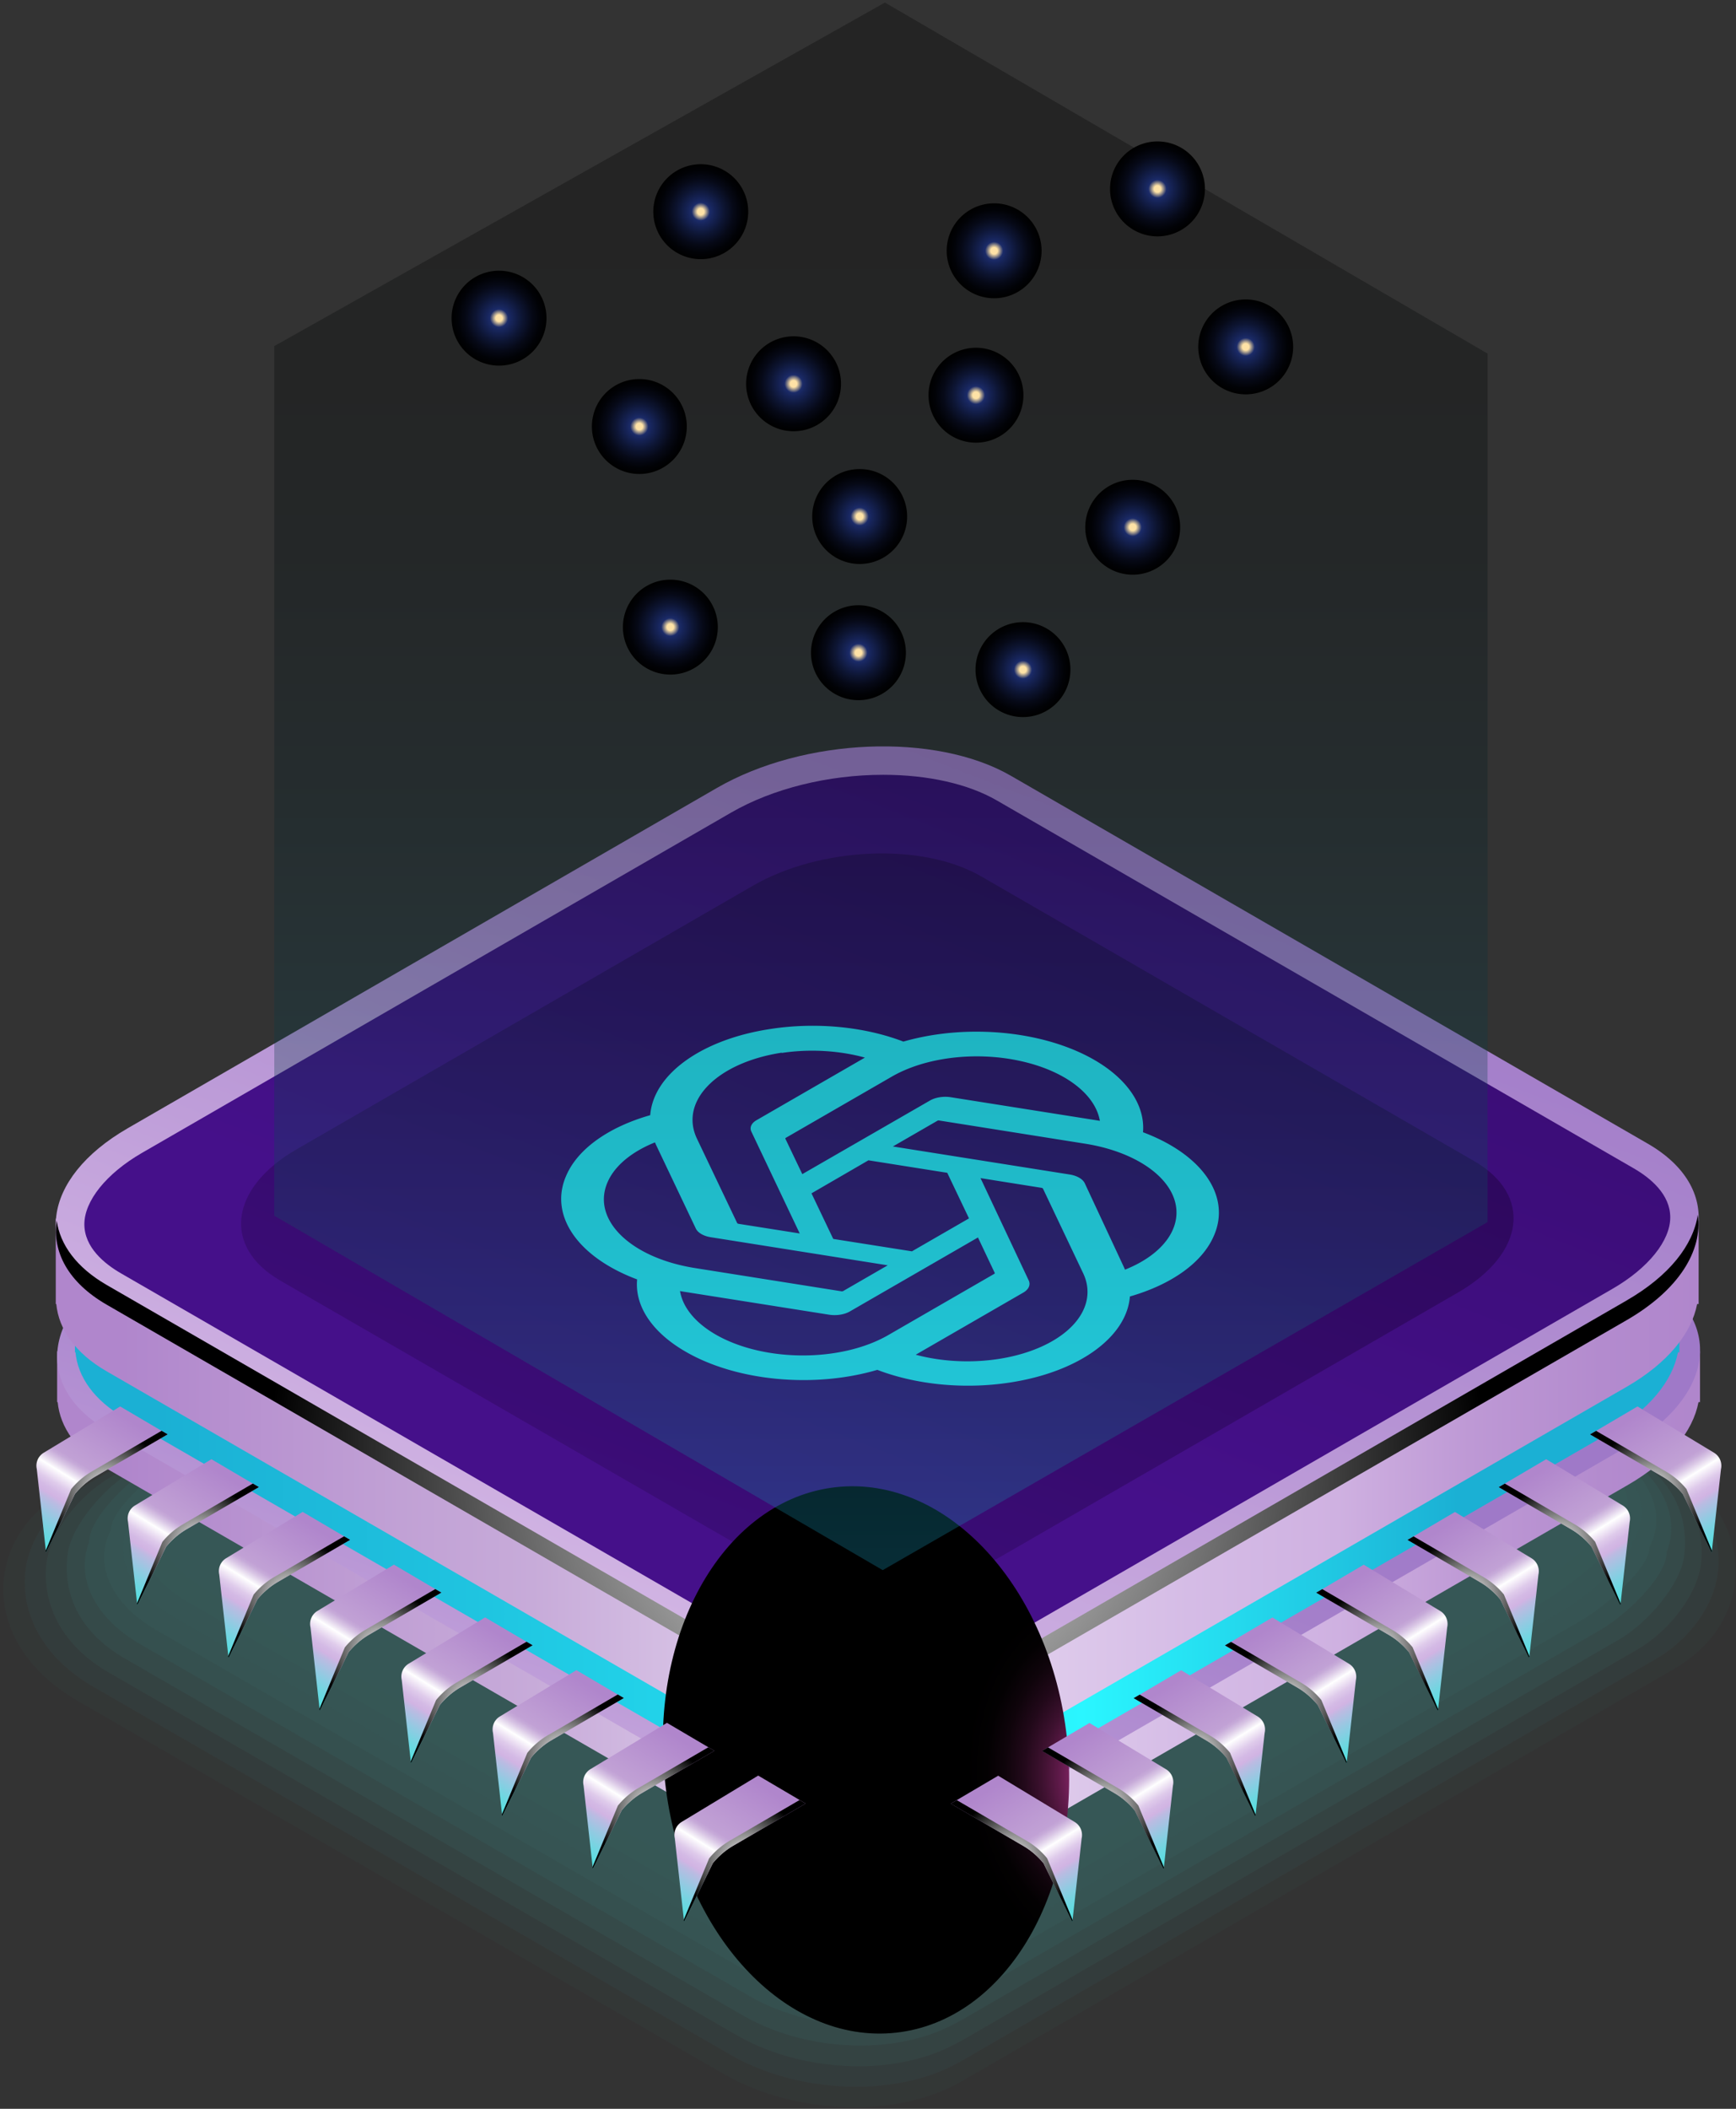 <svg xmlns="http://www.w3.org/2000/svg" width="266" height="323" fill="none"><rect width="100%" height="100%" fill="#333333" stroke="none"/><g fill="#43E8E1" opacity=".2"><path d="M130.886 322.764c6.28 0 11.97-1.37 16.47-3.97l109.13-63.15c6.01-3.47 9.45-8.96 9.45-15.06 0-6.69-4.15-12.92-11.38-17.09l-98.99-57.15c-5.68-3.28-12.78-5.08-20-5.08-6.28 0-11.97 1.37-16.47 3.97l-109.14 63.14c-6.01 3.47-9.45 8.96-9.45 15.05 0 6.69 4.15 12.91 11.38 17.09l98.99 57.15c5.68 3.28 12.78 5.08 20 5.08l.01.02z" opacity=".1"/><path d="m119.986 165.674-106.52 61.64c-5.46 3.15-9.44 8.77-9.67 14.31-.26 6.4 3.31 12.58 10.49 16.73l97.6 56.35c5.54 3.2 12.48 4.94 19.49 4.91 4.27-.02 8.25-.71 11.75-1.98 1.42-.51 3.02-1.27 4.26-1.99l106.28-61.5c5.46-3.15 9.41-8.75 9.64-14.29.26-6.4-3.31-12.58-10.49-16.73l-97.1-56.06c-2.05-1.19-4.82-2.43-7.2-3.19a42.138 42.138 0 0 0-12.36-2c-6.14-.05-11.77 1.26-16.17 3.8z" opacity=".18"/><path d="m120.877 166.124-103.9 60.12c-4.91 2.84-9.46 8.59-9.89 13.57-.53 6.15 2.47 12.25 9.61 16.37l96.21 55.55c5.39 3.11 12.18 4.79 18.97 4.74 4.16-.03 8.03-.75 11.41-2 1.27-.47 3.01-1.32 4.13-1.96l103.44-59.85c4.91-2.84 9.39-8.56 9.82-13.53.53-6.15-2.47-12.25-9.61-16.37l-95.21-54.97c-1.85-1.07-4.89-2.49-7.03-3.19-3.78-1.24-7.9-2.03-12.08-2.1-6.01-.1-11.56 1.14-15.87 3.63v-.01z" opacity=".26"/><path d="m121.776 166.564-101.29 58.61c-4.37 2.52-9.52 8.43-10.11 12.82-.8 5.94 1.63 11.91 8.72 16.01l94.82 54.74c5.25 3.03 11.87 4.64 18.46 4.56 4.04-.05 7.8-.79 11.07-2.03 1.13-.43 3.01-1.36 4-1.93l100.59-58.2c4.37-2.52 9.41-8.37 10.01-12.76.8-5.94-1.63-11.91-8.72-16.01l-93.32-53.88c-1.64-.95-4.96-2.55-6.86-3.19-3.69-1.25-7.71-2.09-11.8-2.2-5.88-.15-11.36 1.03-15.56 3.45l-.01.01z" opacity=".35"/><path d="m122.675 167.014-98.68 57.1c-3.82 2.21-10.33 8.2-10.33 12.08-2.12 5.48.79 11.58 7.83 15.65l93.43 53.94c5.1 2.95 11.57 4.49 17.94 4.39 3.93-.06 7.58-.84 10.74-2.05.98-.38 3-1.4 3.86-1.9l97.74-56.56c3.82-2.21 10.19-8.12 10.19-12 2.12-5.48-.79-11.58-7.84-15.64l-91.42-52.78c-1.44-.83-5.04-2.61-6.69-3.19-3.59-1.25-7.51-2.16-11.52-2.3-5.75-.2-11.16.91-15.26 3.28l.01-.02z" opacity=".43"/><path d="m123.576 167.464-96.06 55.59c-3.28 1.89-10.55 8.01-10.55 11.33-2.65 5.17-.05 11.24 6.95 15.28l92.03 53.14c4.96 2.86 11.27 4.34 17.43 4.21 3.82-.08 7.35-.88 10.4-2.08.84-.33 2.99-1.45 3.73-1.87l94.89-54.91c3.28-1.89 10.38-7.91 10.38-11.23 2.65-5.18.05-11.24-6.95-15.28l-89.53-51.69c-1.23-.71-5.11-2.68-6.52-3.18-3.49-1.26-7.32-2.22-11.24-2.4-5.62-.26-10.95.8-14.96 3.11v-.02z" opacity=".51"/><path d="m124.465 167.904-93.45 54.07c-2.73 1.58-10.77 7.82-10.77 10.59-3.18 4.87-.89 10.91 6.06 14.92l90.64 52.33c4.81 2.78 10.97 4.19 16.91 4.04 3.71-.1 7.13-.92 10.06-2.1.7-.28 2.98-1.49 3.6-1.85l92.05-53.26c2.73-1.58 10.56-7.7 10.56-10.47 3.18-4.87.89-10.91-6.06-14.92l-87.64-50.6c-1.03-.59-5.18-2.75-6.35-3.18-3.4-1.26-7.13-2.29-10.96-2.51-5.49-.31-10.75.68-14.66 2.94h.01z" opacity=".59"/><path d="m125.366 168.354-90.83 52.56c-2.18 1.26-10.99 7.63-10.99 9.84-3.71 4.57-1.73 10.57 5.18 14.56l89.25 51.53c4.67 2.69 10.66 4.04 16.4 3.87 3.6-.11 6.9-.96 9.73-2.13.56-.23 2.98-1.53 3.47-1.82l89.2-51.62c2.18-1.26 10.75-7.49 10.75-9.71 3.71-4.57 1.73-10.57-5.18-14.56l-85.75-49.51c-.82-.47-5.25-2.82-6.18-3.18-3.31-1.26-6.93-2.36-10.69-2.61-5.35-.36-10.55.57-14.35 2.77l-.01.01z" opacity=".67"/><path d="m126.267 168.794-88.22 51.05c-1.64.95-11.21 7.44-11.21 9.1-4.23 4.27-2.57 10.24 4.29 14.2l87.86 50.72c4.52 2.61 10.36 3.89 15.88 3.69 3.48-.13 6.67-1 9.39-2.15.42-.18 2.97-1.57 3.34-1.79l86.35-49.97c1.64-.95 10.93-7.28 10.93-8.94 4.23-4.27 2.57-10.24-4.29-14.2l-83.86-48.41c-.62-.36-5.31-2.9-6.01-3.18-3.21-1.27-6.74-2.42-10.41-2.71-5.22-.41-10.34.45-14.05 2.59h.01z" opacity=".75"/><path d="m127.165 169.244-85.61 49.54c-1.09.63-11.43 7.25-11.43 8.36-4.76 3.97-3.41 9.9 3.4 13.84l86.47 49.92c4.38 2.53 10.06 3.74 15.37 3.52 3.37-.14 6.45-1.04 9.05-2.18.28-.12 2.96-1.62 3.21-1.76l83.51-48.32c1.09-.63 11.12-7.07 11.12-8.18 4.76-3.97 3.41-9.9-3.4-13.84l-81.96-47.32c-.41-.24-5.38-2.99-5.84-3.18-3.12-1.28-6.55-2.49-10.13-2.81-5.09-.46-10.14.34-13.75 2.42l-.01-.01z" opacity=".84"/><path d="m128.055 169.685-82.99 48.02c-.55.32-11.65 7.06-11.65 7.61-5.29 3.66-4.25 9.57 2.52 13.48l85.07 49.12c4.23 2.44 9.76 3.59 14.85 3.34 3.26-.16 6.22-1.08 8.72-2.2.14-.06 2.95-1.66 3.08-1.73l80.66-46.67c.55-.32 11.31-6.86 11.31-7.41 5.29-3.66 4.25-9.57-2.52-13.48l-80.07-46.23c-.21-.12-5.44-3.08-5.67-3.18-3.03-1.28-6.35-2.56-9.85-2.92-4.96-.51-9.94.22-13.45 2.25h-.01z" opacity=".92"/><path d="m144.736 285.885 92.25-53.38c5.82-3.36 5.09-9.23-1.63-13.12l-83.68-48.31c-6.72-3.88-16.89-4.3-22.72-.94l-92.25 53.38c-5.82 3.36-5.09 9.23 1.63 13.12l83.68 48.31c6.72 3.88 16.89 4.3 22.72.94z"/></g><path fill="url(#a)" d="M260.496 206.974h-2.51c-1.27-1.63-3.02-3.13-5.29-4.44l-97.59-56.35c-11.55-6.67-31.72-5.83-45.06 1.87l-90.25 52.11c-3.54 2.05-6.22 4.38-8.07 6.81h-2.97v7.78h.08c.37 3.87 2.9 7.53 7.72 10.31l97.59 56.35c11.55 6.67 31.72 5.83 45.06-1.87l90.25-52.11c6.33-3.66 9.95-8.2 10.8-12.68h.23v-7.78h.01z"/><path fill="url(#b)" d="m114.146 275.474-97.59-56.35c-11.55-6.67-10.1-18.32 3.24-26.02l90.25-52.11c13.34-7.7 33.51-8.54 45.06-1.87l97.59 56.35c11.55 6.67 10.1 18.32-3.24 26.02l-90.25 52.11c-13.34 7.7-33.51 8.54-45.06 1.87z"/><path fill="url(#c)" d="M257.336 193.525h-2.45c-1.24-1.59-2.95-3.061-5.17-4.341l-95.31-55.019c-11.28-6.51-30.98-5.701-44 1.819l-88.14 50.89c-3.46 2-6.08 4.271-7.88 6.651h-2.9v13.599h.08c.36 3.78 2.83 7.35 7.54 10.07l95.31 55.03c11.28 6.51 30.98 5.691 44-1.819l88.14-50.891c6.18-3.57 9.72-8.01 10.55-12.38h.22v-13.6l.01-.009z"/><path fill="url(#d)" d="M260.285 186.664h-2.51c-1.27-1.63-3.02-3.13-5.29-4.44l-97.59-56.35c-11.55-6.67-31.72-5.83-45.06 1.87l-90.25 52.11c-3.54 2.05-6.22 4.38-8.07 6.81h-2.97v13.07h.08c.37 3.87 2.9 7.53 7.72 10.31l97.59 56.35c11.55 6.67 31.72 5.83 45.06-1.87l90.25-52.11c6.33-3.66 9.95-8.2 10.8-12.68h.23v-13.07h.01z"/><path fill="url(#e)" d="m113.945 255.174-97.6-56.35c-11.55-6.67-10.1-18.32 3.24-26.02l90.25-52.11c13.34-7.7 33.51-8.54 45.06-1.87l97.59 56.35c11.55 6.67 10.1 18.32-3.24 26.02l-90.25 52.11c-13.34 7.7-33.51 8.54-45.06 1.87h.01z"/><path fill="url(#f)" d="M133.516 255.304c-6.84 0-13.01-1.39-17.39-3.92l-97.59-56.35c-2.56-1.48-5.61-3.98-5.61-7.52 0-3.54 3.31-7.74 8.85-10.94l90.25-52.11c6.37-3.68 14.86-5.79 23.31-5.79 6.84 0 13.01 1.39 17.39 3.92l97.59 56.35c2.56 1.48 5.61 3.98 5.61 7.52 0 3.54-3.31 7.74-8.85 10.94l-90.25 52.11c-6.37 3.68-14.86 5.78-23.31 5.78v.01z"/><path fill="url(#g)" d="m118.567 239.804-75.59-43.64c-8.95-5.16-7.82-14.19 2.51-20.15l69.9-40.36c10.33-5.96 25.96-6.61 34.9-1.45l75.59 43.64c8.95 5.16 7.82 14.19-2.51 20.15l-69.9 40.36c-10.33 5.96-25.96 6.61-34.9 1.45z"/><path fill="url(#h)" d="m249.256 199.184-90.25 52.11c-13.34 7.7-33.51 8.54-45.06 1.87l-97.6-56.35c-4.63-2.68-7.14-6.16-7.66-9.86-.71 4.8 1.78 9.49 7.66 12.88l97.59 56.35c11.55 6.67 31.72 5.83 45.06-1.87l90.25-52.11c7.98-4.61 11.67-10.63 10.9-16.15-.69 4.63-4.35 9.36-10.9 13.13h.01z" style="mix-blend-mode:color-dodge"/><path fill="url(#i)" d="M137.306 311.339c17.001-1.877 28.718-22.102 26.171-45.175-2.547-23.072-18.394-40.254-35.395-38.377-17.001 1.877-28.718 22.102-26.171 45.174 2.547 23.073 18.394 40.255 35.395 38.378z" style="mix-blend-mode:color-dodge"/><path fill="url(#j)" d="m243.637 219.704 7.27-4.28 11.73 7.09c.86.52 1.28 1.53 1.06 2.51l-1.42 12.78-4.41-8.96a11.54 11.54 0 0 0-3.11-2.67l-11.11-6.47h-.01z"/><path fill="url(#k)" d="M258.427 228.094a11.54 11.54 0 0 0-3.11-2.67l-10.75-6.26-.93.54 11.11 6.47c1.19.69 2.24 1.6 3.11 2.67l4.41 8.96.06-.25-3.91-9.46h.01z" style="mix-blend-mode:color-dodge"/><path fill="url(#l)" d="m229.646 227.784 7.27-4.28 11.73 7.09c.86.52 1.28 1.53 1.06 2.51l-1.42 12.78-4.41-8.96a11.54 11.54 0 0 0-3.11-2.67l-11.11-6.47h-.01z"/><path fill="url(#m)" d="M244.436 236.174a11.54 11.54 0 0 0-3.11-2.67l-10.75-6.26-.93.54 11.11 6.47c1.19.69 2.24 1.6 3.11 2.67l4.41 8.96.06-.25-3.91-9.46h.01z" style="mix-blend-mode:color-dodge"/><path fill="url(#n)" d="m215.666 235.864 7.27-4.28 11.73 7.09c.86.52 1.28 1.53 1.06 2.51l-1.42 12.78-4.41-8.96a11.54 11.54 0 0 0-3.11-2.67l-11.11-6.47h-.01z"/><path fill="url(#o)" d="M230.456 244.254a11.54 11.54 0 0 0-3.11-2.67l-10.75-6.26-.93.54 11.11 6.47c1.19.69 2.24 1.6 3.11 2.67l4.41 8.96.06-.25-3.91-9.46h.01z" style="mix-blend-mode:color-dodge"/><path fill="url(#p)" d="m201.685 243.944 7.27-4.28 11.73 7.09c.86.52 1.28 1.53 1.06 2.51l-1.42 12.78-4.41-8.96a11.54 11.54 0 0 0-3.11-2.67l-11.11-6.47h-.01z"/><path fill="url(#q)" d="M216.466 252.334a11.54 11.54 0 0 0-3.11-2.67l-10.75-6.26-.93.54 11.11 6.47c1.19.69 2.24 1.6 3.11 2.67l4.41 8.96.06-.25-3.91-9.46h.01z" style="mix-blend-mode:color-dodge"/><path fill="url(#r)" d="m187.695 252.024 7.27-4.28 11.73 7.09c.86.52 1.28 1.53 1.06 2.51l-1.42 12.78-4.41-8.96a11.54 11.54 0 0 0-3.11-2.67l-11.11-6.47h-.01z"/><path fill="url(#s)" d="M202.485 260.414a11.54 11.54 0 0 0-3.11-2.67l-10.75-6.26-.93.54 11.11 6.47c1.19.69 2.24 1.6 3.11 2.67l4.41 8.96.06-.25-3.91-9.46h.01z" style="mix-blend-mode:color-dodge"/><path fill="url(#t)" d="m173.717 260.104 7.27-4.28 11.73 7.09c.86.52 1.28 1.53 1.06 2.51l-1.42 12.78-4.41-8.96a11.54 11.54 0 0 0-3.11-2.67l-11.11-6.47h-.01z"/><path fill="url(#u)" d="M188.495 268.494a11.54 11.54 0 0 0-3.11-2.67l-10.75-6.26-.93.54 11.11 6.47c1.19.69 2.24 1.6 3.11 2.67l4.41 8.96.06-.25-3.91-9.46h.01z" style="mix-blend-mode:color-dodge"/><path fill="url(#v)" d="m159.666 268.184 7.27-4.28 11.73 7.09c.86.52 1.28 1.53 1.06 2.51l-1.42 12.78-4.41-8.96a11.54 11.54 0 0 0-3.11-2.67l-11.11-6.47h-.01z"/><path fill="url(#w)" d="M174.446 276.574a11.54 11.54 0 0 0-3.11-2.67l-10.75-6.26-.93.54 11.11 6.47c1.19.69 2.24 1.6 3.11 2.67l4.41 8.96.06-.25-3.91-9.46h.01z" style="mix-blend-mode:color-dodge"/><path fill="url(#x)" d="m145.676 276.264 7.27-4.28 11.73 7.09c.86.52 1.28 1.53 1.06 2.51l-1.42 12.78-4.41-8.96a11.54 11.54 0 0 0-3.11-2.67l-11.11-6.47h-.01z"/><path fill="url(#y)" d="M160.466 284.654a11.54 11.54 0 0 0-3.11-2.67l-10.75-6.26-.93.54 11.11 6.47c1.19.69 2.24 1.6 3.11 2.67l4.41 8.96.06-.25-3.91-9.46h.01z" style="mix-blend-mode:color-dodge"/><path fill="url(#z)" d="m25.686 219.704-7.27-4.28-11.72 7.09a2.32 2.32 0 0 0-1.06 2.5l1.42 12.78 4.41-8.95a11.54 11.54 0 0 1 3.11-2.67l11.11-6.47z"/><path fill="url(#A)" d="M10.906 228.084a11.54 11.54 0 0 1 3.11-2.67l10.74-6.26.93.54-11.11 6.47c-1.19.69-2.24 1.6-3.11 2.67l-4.41 8.95-.06-.25 3.91-9.46v.01z" style="mix-blend-mode:color-dodge"/><path fill="url(#B)" d="m39.666 227.784-7.27-4.28-11.72 7.09a2.32 2.32 0 0 0-1.06 2.5l1.42 12.78 4.41-8.95a11.54 11.54 0 0 1 3.11-2.67l11.11-6.47z"/><path fill="url(#C)" d="M24.886 236.164a11.54 11.54 0 0 1 3.11-2.67l10.74-6.26.93.54-11.11 6.47c-1.19.69-2.24 1.6-3.11 2.67l-4.41 8.95-.06-.25 3.91-9.46v.01z" style="mix-blend-mode:color-dodge"/><path fill="url(#D)" d="m53.645 235.854-7.27-4.28-11.72 7.09a2.32 2.32 0 0 0-1.06 2.5l1.42 12.78 4.41-8.95a11.54 11.54 0 0 1 3.11-2.67l11.11-6.47z"/><path fill="#28E9F8" fill-rule="evenodd" d="M173.131 198.579c6.371-1.831 11.028-5.163 12.803-9.155 2.785-6.072-1.576-12.542-10.795-16 .422-5.183-3.993-10.149-11.562-13.003-7.569-2.854-17.162-3.19-25.152-.882-6.009-2.301-13.392-3-20.29-1.945-10.552 1.567-18.025 6.919-18.504 13.215-6.39 1.821-11.046 5.153-12.82 9.145-2.769 6.082 1.593 12.552 10.811 16.01-.38 4.122 2.346 8.153 7.469 11.09 7.785 4.494 19.637 5.623 29.335 2.764 6.008 2.302 13.391 3.001 20.289 1.945 10.481-1.587 17.918-6.919 18.416-13.184zm-63.464 5.834c-3.11-1.796-5.048-4.143-5.471-6.66l.645.105 22.182 3.509c1.127.18 2.322-.011 3.155-.472l19.67-11.355 2.563 5.412c.018.051.019.113-.052.154l-16.281 9.4c-7.272 4.177-19.058 4.131-26.411-.093zm-16.524-23.444c1.096-2.439 3.643-4.553 7.215-5.992l.165.382 6.097 12.816c.311.651 1.192 1.16 2.301 1.329l27.102 4.301-6.81 3.932a.47.47 0 0 1-.267.051l-22.452-3.562c-9.982-1.585-15.962-7.515-13.351-13.257zm26.625-19.688c4.242-.643 8.763-.389 12.757.709l-16.565 9.564c-.834.46-1.147 1.16-.818 1.8l7.396 15.574-9.374-1.479c-.107-.022-.179-.063-.215-.125l-6.17-12.941c-2.71-5.762 3.114-11.636 13.042-13.154l-.071.041.018.011zm37.853 34.835-7.38-15.666 9.356 1.49c.108.021.18.062.216.124l6.152 12.951c1.922 4.038-.367 8.328-5.853 10.997-5.486 2.669-13.193 3.257-19.803 1.489l16.565-9.563c.78-.492 1.058-1.171.747-1.822zm14.747-1.663-.165-.383-5.989-12.836c-.312-.651-1.192-1.159-2.319-1.339l-27.085-4.291 6.811-3.932a.374.374 0 0 1 .267-.05l22.415 3.561c7.013 1.12 12.338 4.46 13.654 8.578 1.316 4.119-1.599 8.292-7.482 10.671l-.071.041-.036-.02zm-49.436-14.615-2.581-5.401c-.019-.052-.02-.114.051-.155l16.247-9.379c5.09-2.938 12.703-3.888 19.524-2.429 6.838 1.45 11.63 5.035 12.357 9.203l-.644-.106-22.183-3.509c-1.127-.18-2.321.011-3.155.472l-19.616 11.304zm10.135-2.115 12.075 1.913 3.332 6.982-8.744 5.047-12.057-1.902-3.332-6.982 8.726-5.058z" clip-rule="evenodd"/><path fill="url(#E)" d="M38.865 244.244a11.54 11.54 0 0 1 3.11-2.67l10.74-6.26.93.54-11.11 6.47c-1.19.69-2.24 1.6-3.11 2.67l-4.41 8.95-.06-.25 3.91-9.46v.01z" style="mix-blend-mode:color-dodge"/><path fill="url(#F)" d="m67.625 243.934-7.27-4.28-11.72 7.09a2.32 2.32 0 0 0-1.06 2.5l1.42 12.78 4.41-8.95a11.54 11.54 0 0 1 3.11-2.67l11.11-6.47z"/><path fill="url(#G)" d="M52.845 252.324a11.54 11.54 0 0 1 3.11-2.67l10.74-6.26.93.54-11.11 6.47c-1.19.69-2.24 1.6-3.11 2.67l-4.41 8.95-.06-.25 3.91-9.46v.01z" style="mix-blend-mode:color-dodge"/><path fill="url(#H)" d="m81.606 252.014-7.27-4.28-11.72 7.09a2.32 2.32 0 0 0-1.06 2.5l1.42 12.78 4.41-8.95a11.54 11.54 0 0 1 3.11-2.67l11.11-6.47z"/><path fill="url(#I)" d="M66.826 260.394a11.54 11.54 0 0 1 3.11-2.67l10.74-6.26.93.54-11.11 6.47c-1.19.69-2.24 1.6-3.11 2.67l-4.41 8.95-.06-.25 3.91-9.46v.01z" style="mix-blend-mode:color-dodge"/><path fill="url(#J)" d="m95.586 260.094-7.27-4.28-11.72 7.09a2.32 2.32 0 0 0-1.06 2.5l1.42 12.78 4.41-8.95a11.54 11.54 0 0 1 3.11-2.67l11.11-6.47z"/><path fill="url(#K)" d="M80.806 268.474a11.54 11.54 0 0 1 3.11-2.67l10.74-6.26.93.54-11.11 6.47c-1.19.69-2.24 1.6-3.11 2.67l-4.41 8.95-.06-.25 3.91-9.46v.01z" style="mix-blend-mode:color-dodge"/><path fill="url(#L)" d="m109.465 268.164-7.27-4.28-11.72 7.09a2.32 2.32 0 0 0-1.06 2.5l1.42 12.78 4.41-8.95a11.54 11.54 0 0 1 3.11-2.67l11.11-6.47z"/><path fill="url(#M)" d="M94.685 276.555c.87-1.07 1.92-1.971 3.11-2.671l10.74-6.259.93.539-11.11 6.47a11.37 11.37 0 0 0-3.11 2.671l-4.41 8.949-.06-.25 3.91-9.46v.011z" style="mix-blend-mode:color-dodge"/><path fill="url(#N)" d="m123.446 276.244-7.27-4.28-11.72 7.09a2.32 2.32 0 0 0-1.06 2.5l1.42 12.78 4.41-8.95a11.54 11.54 0 0 1 3.11-2.67l11.11-6.47z"/><path fill="url(#O)" d="M108.666 284.634a11.54 11.54 0 0 1 3.11-2.67l10.74-6.26.93.54-11.11 6.47c-1.19.69-2.24 1.6-3.11 2.67l-4.41 8.95-.06-.25 3.91-9.46v.01z" style="mix-blend-mode:color-dodge"/><path fill="url(#P)" fill-opacity=".3" d="M227.935 54.164 135.595.394l-93.57 52.62v133.19l93.23 54.29 92.68-53.31V54.164z" style="mix-blend-mode:screen"/><path fill="url(#Q)" d="M156.746 109.834a7.269 7.269 0 0 0 7.27-7.27 7.27 7.27 0 1 0-7.27 7.27z" style="mix-blend-mode:color-dodge"/><path fill="url(#R)" d="M131.725 86.384a7.27 7.27 0 1 0 0-14.54 7.27 7.27 0 0 0 0 14.54z" style="mix-blend-mode:color-dodge"/><path fill="url(#S)" d="M131.535 107.244a7.27 7.27 0 1 0 .001-14.54 7.27 7.27 0 0 0-.001 14.54z" style="mix-blend-mode:color-dodge"/><path fill="url(#T)" d="M76.465 56.004a7.27 7.27 0 1 0 0-14.54 7.27 7.27 0 0 0 0 14.54z" style="mix-blend-mode:color-dodge"/><path fill="url(#U)" d="M107.375 39.694a7.27 7.27 0 1 0 0-14.54 7.27 7.27 0 0 0 0 14.54z" style="mix-blend-mode:color-dodge"/><path fill="url(#V)" d="M121.596 66.054a7.27 7.27 0 1 0 0-14.54 7.27 7.27 0 0 0 0 14.54z" style="mix-blend-mode:color-dodge"/><path fill="url(#W)" d="M102.715 103.324a7.27 7.27 0 1 0 0-14.54 7.27 7.27 0 0 0 0 14.54z" style="mix-blend-mode:color-dodge"/><path fill="url(#X)" d="M105.039 67.002a7.27 7.27 0 1 0-14.15-3.348 7.27 7.27 0 0 0 14.15 3.348z" style="mix-blend-mode:color-dodge"/><path fill="url(#Y)" d="M152.327 45.684a7.27 7.27 0 1 0 0-14.54 7.27 7.27 0 0 0 0 14.54z" style="mix-blend-mode:color-dodge"/><path fill="url(#Z)" d="M190.875 60.404a7.27 7.27 0 1 0 0-14.54 7.27 7.27 0 0 0 0 14.54z" style="mix-blend-mode:color-dodge"/><path fill="url(#aa)" d="M177.356 36.204a7.27 7.27 0 1 0 0-14.54 7.27 7.27 0 0 0 0 14.54z" style="mix-blend-mode:color-dodge"/><path fill="url(#ab)" d="M180.746 81.86a7.269 7.269 0 0 0-6.082-8.29 7.27 7.27 0 1 0 6.082 8.29z" style="mix-blend-mode:color-dodge"/><path fill="url(#ac)" d="M149.545 67.804a7.27 7.27 0 1 0 0-14.54 7.27 7.27 0 0 0 0 14.54z" style="mix-blend-mode:color-dodge"/><defs><radialGradient id="h" cx="0" cy="0" r="1" gradientTransform="translate(134.416 223.364) scale(92.81)" gradientUnits="userSpaceOnUse"><stop stop-color="#fff"/><stop offset="1"/></radialGradient><radialGradient id="i" cx="0" cy="0" r="1" gradientTransform="matrix(-4.607 -41.731 30.603 -3.379 169.196 272.613)" gradientUnits="userSpaceOnUse"><stop stop-color="#DC3DAA"/><stop offset=".05" stop-color="#BC3491"/><stop offset=".13" stop-color="#8B266B"/><stop offset=".22" stop-color="#601A4A"/><stop offset=".31" stop-color="#3D112F"/><stop offset=".4" stop-color="#22091A"/><stop offset=".49" stop-color="#0F040B"/><stop offset=".58" stop-color="#030102"/><stop offset=".68"/></radialGradient><radialGradient id="k" cx="0" cy="0" r="1" gradientTransform="matrix(9.33 0 0 9.33 252.987 228.484)" gradientUnits="userSpaceOnUse"><stop stop-color="#fff"/><stop offset="1"/></radialGradient><radialGradient id="m" cx="0" cy="0" r="1" gradientTransform="matrix(9.33 0 0 9.33 238.996 236.564)" gradientUnits="userSpaceOnUse"><stop stop-color="#fff"/><stop offset="1"/></radialGradient><radialGradient id="o" cx="0" cy="0" r="1" gradientTransform="matrix(9.33 0 0 9.33 225.016 244.644)" gradientUnits="userSpaceOnUse"><stop stop-color="#fff"/><stop offset="1"/></radialGradient><radialGradient id="q" cx="0" cy="0" r="1" gradientTransform="matrix(9.33 0 0 9.33 211.026 252.724)" gradientUnits="userSpaceOnUse"><stop stop-color="#fff"/><stop offset="1"/></radialGradient><radialGradient id="s" cx="0" cy="0" r="1" gradientTransform="matrix(9.33 0 0 9.33 197.045 260.804)" gradientUnits="userSpaceOnUse"><stop stop-color="#fff"/><stop offset="1"/></radialGradient><radialGradient id="u" cx="0" cy="0" r="1" gradientTransform="matrix(9.33 0 0 9.33 183.055 268.884)" gradientUnits="userSpaceOnUse"><stop stop-color="#fff"/><stop offset="1"/></radialGradient><radialGradient id="w" cx="0" cy="0" r="1" gradientTransform="matrix(9.33 0 0 9.33 169.006 276.964)" gradientUnits="userSpaceOnUse"><stop stop-color="#fff"/><stop offset="1"/></radialGradient><radialGradient id="y" cx="0" cy="0" r="1" gradientTransform="matrix(9.33 0 0 9.33 155.026 285.044)" gradientUnits="userSpaceOnUse"><stop stop-color="#fff"/><stop offset="1"/></radialGradient><radialGradient id="A" cx="0" cy="0" r="1" gradientTransform="rotate(180 8.173 114.237) scale(9.33)" gradientUnits="userSpaceOnUse"><stop stop-color="#fff"/><stop offset="1"/></radialGradient><radialGradient id="C" cx="0" cy="0" r="1" gradientTransform="rotate(180 15.163 118.277) scale(9.33)" gradientUnits="userSpaceOnUse"><stop stop-color="#fff"/><stop offset="1"/></radialGradient><radialGradient id="E" cx="0" cy="0" r="1" gradientTransform="rotate(180 22.152 122.317) scale(9.33)" gradientUnits="userSpaceOnUse"><stop stop-color="#fff"/><stop offset="1"/></radialGradient><radialGradient id="G" cx="0" cy="0" r="1" gradientTransform="rotate(180 29.138 126.357) scale(9.33)" gradientUnits="userSpaceOnUse"><stop stop-color="#fff"/><stop offset="1"/></radialGradient><radialGradient id="I" cx="0" cy="0" r="1" gradientTransform="rotate(180 36.128 130.392) scale(9.33)" gradientUnits="userSpaceOnUse"><stop stop-color="#fff"/><stop offset="1"/></radialGradient><radialGradient id="K" cx="0" cy="0" r="1" gradientTransform="rotate(180 43.118 134.432) scale(9.33)" gradientUnits="userSpaceOnUse"><stop stop-color="#fff"/><stop offset="1"/></radialGradient><radialGradient id="M" cx="0" cy="0" r="1" gradientTransform="matrix(-9.33 0 0 -9.33 100.125 276.944)" gradientUnits="userSpaceOnUse"><stop stop-color="#fff"/><stop offset="1"/></radialGradient><radialGradient id="O" cx="0" cy="0" r="1" gradientTransform="rotate(180 57.053 142.512) scale(9.33)" gradientUnits="userSpaceOnUse"><stop stop-color="#fff"/><stop offset="1"/></radialGradient><radialGradient id="Q" cx="0" cy="0" r="1" gradientTransform="matrix(7.27 0 0 7.27 156.746 102.564)" gradientUnits="userSpaceOnUse"><stop offset=".07" stop-color="#FEE2A6"/><stop offset=".14" stop-color="#797782"/><stop offset=".19" stop-color="#1B2B69"/><stop offset=".26" stop-color="#17255B"/><stop offset=".49" stop-color="#0D1533"/><stop offset=".69" stop-color="#060917"/><stop offset=".87" stop-color="#010206"/><stop offset="1"/></radialGradient><radialGradient id="R" cx="0" cy="0" r="1" gradientTransform="matrix(7.27 0 0 7.27 131.725 79.114)" gradientUnits="userSpaceOnUse"><stop offset=".07" stop-color="#FEE2A6"/><stop offset=".14" stop-color="#797782"/><stop offset=".19" stop-color="#1B2B69"/><stop offset=".26" stop-color="#17255B"/><stop offset=".49" stop-color="#0D1533"/><stop offset=".69" stop-color="#060917"/><stop offset=".87" stop-color="#010206"/><stop offset="1"/></radialGradient><radialGradient id="S" cx="0" cy="0" r="1" gradientTransform="matrix(7.27 0 0 7.27 131.536 99.974)" gradientUnits="userSpaceOnUse"><stop offset=".07" stop-color="#FEE2A6"/><stop offset=".14" stop-color="#797782"/><stop offset=".19" stop-color="#1B2B69"/><stop offset=".26" stop-color="#17255B"/><stop offset=".49" stop-color="#0D1533"/><stop offset=".69" stop-color="#060917"/><stop offset=".87" stop-color="#010206"/><stop offset="1"/></radialGradient><radialGradient id="T" cx="0" cy="0" r="1" gradientTransform="matrix(7.27 0 0 7.27 76.465 48.734)" gradientUnits="userSpaceOnUse"><stop offset=".07" stop-color="#FEE2A6"/><stop offset=".14" stop-color="#797782"/><stop offset=".19" stop-color="#1B2B69"/><stop offset=".26" stop-color="#17255B"/><stop offset=".49" stop-color="#0D1533"/><stop offset=".69" stop-color="#060917"/><stop offset=".87" stop-color="#010206"/><stop offset="1"/></radialGradient><radialGradient id="U" cx="0" cy="0" r="1" gradientTransform="matrix(7.27 0 0 7.27 107.375 32.424)" gradientUnits="userSpaceOnUse"><stop offset=".07" stop-color="#FEE2A6"/><stop offset=".14" stop-color="#797782"/><stop offset=".19" stop-color="#1B2B69"/><stop offset=".26" stop-color="#17255B"/><stop offset=".49" stop-color="#0D1533"/><stop offset=".69" stop-color="#060917"/><stop offset=".87" stop-color="#010206"/><stop offset="1"/></radialGradient><radialGradient id="V" cx="0" cy="0" r="1" gradientTransform="matrix(7.27 0 0 7.27 121.596 58.784)" gradientUnits="userSpaceOnUse"><stop offset=".07" stop-color="#FEE2A6"/><stop offset=".14" stop-color="#797782"/><stop offset=".19" stop-color="#1B2B69"/><stop offset=".26" stop-color="#17255B"/><stop offset=".49" stop-color="#0D1533"/><stop offset=".69" stop-color="#060917"/><stop offset=".87" stop-color="#010206"/><stop offset="1"/></radialGradient><radialGradient id="W" cx="0" cy="0" r="1" gradientTransform="matrix(7.27 0 0 7.27 102.715 96.054)" gradientUnits="userSpaceOnUse"><stop offset=".07" stop-color="#FEE2A6"/><stop offset=".14" stop-color="#797782"/><stop offset=".19" stop-color="#1B2B69"/><stop offset=".26" stop-color="#17255B"/><stop offset=".49" stop-color="#0D1533"/><stop offset=".69" stop-color="#060917"/><stop offset=".87" stop-color="#010206"/><stop offset="1"/></radialGradient><radialGradient id="X" cx="0" cy="0" r="1" gradientTransform="matrix(7.27 0 0 7.27 97.962 65.334)" gradientUnits="userSpaceOnUse"><stop offset=".07" stop-color="#FEE2A6"/><stop offset=".14" stop-color="#797782"/><stop offset=".19" stop-color="#1B2B69"/><stop offset=".26" stop-color="#17255B"/><stop offset=".49" stop-color="#0D1533"/><stop offset=".69" stop-color="#060917"/><stop offset=".87" stop-color="#010206"/><stop offset="1"/></radialGradient><radialGradient id="Y" cx="0" cy="0" r="1" gradientTransform="matrix(7.27 0 0 7.27 152.327 38.414)" gradientUnits="userSpaceOnUse"><stop offset=".07" stop-color="#FEE2A6"/><stop offset=".14" stop-color="#797782"/><stop offset=".19" stop-color="#1B2B69"/><stop offset=".26" stop-color="#17255B"/><stop offset=".49" stop-color="#0D1533"/><stop offset=".69" stop-color="#060917"/><stop offset=".87" stop-color="#010206"/><stop offset="1"/></radialGradient><radialGradient id="Z" cx="0" cy="0" r="1" gradientTransform="matrix(7.27 0 0 7.27 190.875 53.134)" gradientUnits="userSpaceOnUse"><stop offset=".07" stop-color="#FEE2A6"/><stop offset=".14" stop-color="#797782"/><stop offset=".19" stop-color="#1B2B69"/><stop offset=".26" stop-color="#17255B"/><stop offset=".49" stop-color="#0D1533"/><stop offset=".69" stop-color="#060917"/><stop offset=".87" stop-color="#010206"/><stop offset="1"/></radialGradient><radialGradient id="aa" cx="0" cy="0" r="1" gradientTransform="matrix(7.27 0 0 7.27 177.356 28.934)" gradientUnits="userSpaceOnUse"><stop offset=".07" stop-color="#FEE2A6"/><stop offset=".14" stop-color="#797782"/><stop offset=".19" stop-color="#1B2B69"/><stop offset=".26" stop-color="#17255B"/><stop offset=".49" stop-color="#0D1533"/><stop offset=".69" stop-color="#060917"/><stop offset=".87" stop-color="#010206"/><stop offset="1"/></radialGradient><radialGradient id="ab" cx="0" cy="0" r="1" gradientTransform="matrix(7.27 0 0 7.27 173.562 80.758)" gradientUnits="userSpaceOnUse"><stop offset=".07" stop-color="#FEE2A6"/><stop offset=".14" stop-color="#797782"/><stop offset=".19" stop-color="#1B2B69"/><stop offset=".26" stop-color="#17255B"/><stop offset=".49" stop-color="#0D1533"/><stop offset=".69" stop-color="#060917"/><stop offset=".87" stop-color="#010206"/><stop offset="1"/></radialGradient><radialGradient id="ac" cx="0" cy="0" r="1" gradientTransform="matrix(7.27 0 0 7.27 149.545 60.534)" gradientUnits="userSpaceOnUse"><stop offset=".07" stop-color="#FEE2A6"/><stop offset=".14" stop-color="#797782"/><stop offset=".19" stop-color="#1B2B69"/><stop offset=".26" stop-color="#17255B"/><stop offset=".49" stop-color="#0D1533"/><stop offset=".69" stop-color="#060917"/><stop offset=".87" stop-color="#010206"/><stop offset="1"/></radialGradient><linearGradient id="a" x1="8.756" x2="260.496" y1="213.794" y2="213.794" gradientUnits="userSpaceOnUse"><stop offset=".04" stop-color="#B086CC"/><stop offset=".21" stop-color="#C1A1D5"/><stop offset=".29" stop-color="#C7ABD9"/><stop offset=".41" stop-color="#DAC6E7"/><stop offset=".51" stop-color="#EBDEF3"/><stop offset=".56" stop-color="#E3D2EE"/><stop offset=".69" stop-color="#D5BCE6"/><stop offset=".78" stop-color="#CFB1E1"/><stop offset=".86" stop-color="#BE99D5"/><stop offset=".94" stop-color="#B38BCE"/><stop offset="1" stop-color="#B086CC"/></linearGradient><linearGradient id="b" x1="136.796" x2="81.866" y1="201.074" y2="358.604" gradientUnits="userSpaceOnUse"><stop stop-color="#9F79C8"/><stop offset=".14" stop-color="#A47FCA"/><stop offset=".33" stop-color="#B491D3"/><stop offset=".55" stop-color="#CDAFE1"/><stop offset=".58" stop-color="#D1B4E3"/><stop offset=".76" stop-color="#DAC3E8"/><stop offset="1" stop-color="#EBDEF3"/></linearGradient><linearGradient id="c" x1="14.506" x2="254.676" y1="203.194" y2="203.194" gradientUnits="userSpaceOnUse"><stop offset=".04" stop-color="#1BB0D4"/><stop offset=".2" stop-color="#1EBFDD"/><stop offset=".53" stop-color="#26E7F6"/><stop offset=".63" stop-color="#2AF6FF"/><stop offset=".87" stop-color="#1BB0D4"/></linearGradient><linearGradient id="d" x1="8.555" x2="260.285" y1="196.134" y2="196.134" gradientUnits="userSpaceOnUse"><stop offset=".04" stop-color="#B086CC"/><stop offset=".21" stop-color="#C1A1D5"/><stop offset=".29" stop-color="#C7ABD9"/><stop offset=".41" stop-color="#DAC6E7"/><stop offset=".51" stop-color="#EBDEF3"/><stop offset=".56" stop-color="#E3D2EE"/><stop offset=".69" stop-color="#D5BCE6"/><stop offset=".78" stop-color="#CFB1E1"/><stop offset=".86" stop-color="#BE99D5"/><stop offset=".94" stop-color="#B38BCE"/><stop offset="1" stop-color="#B086CC"/></linearGradient><linearGradient id="e" x1="170.175" x2="66.595" y1="94.714" y2="362.094" gradientUnits="userSpaceOnUse"><stop stop-color="#9F79C8"/><stop offset=".14" stop-color="#A47FCA"/><stop offset=".33" stop-color="#B491D3"/><stop offset=".55" stop-color="#CDAFE1"/><stop offset=".58" stop-color="#D1B4E3"/><stop offset=".76" stop-color="#DAC3E8"/><stop offset="1" stop-color="#EBDEF3"/></linearGradient><linearGradient id="f" x1="222.156" x2="124.916" y1="-39.476" y2="211.534" gradientUnits="userSpaceOnUse"><stop stop-color="#25054D"/><stop offset="1" stop-color="#45108A"/></linearGradient><linearGradient id="g" x1="171.547" x2="91.317" y1="91.174" y2="298.274" gradientUnits="userSpaceOnUse"><stop stop-color="#25054D"/><stop offset="1" stop-color="#45108A"/></linearGradient><linearGradient id="j" x1="250.627" x2="264.687" y1="216.814" y2="239.524" gradientUnits="userSpaceOnUse"><stop stop-color="#B086CC"/><stop offset=".36" stop-color="#C1A1D5"/><stop offset=".38" stop-color="#C7ABD9"/><stop offset=".41" stop-color="#D9C6E5"/><stop offset=".45" stop-color="#F6F2F9"/><stop offset=".46" stop-color="#fff"/><stop offset=".49" stop-color="#F1E8F6"/><stop offset=".53" stop-color="#DFCBEB"/><stop offset=".57" stop-color="#D4BAE5"/><stop offset=".6" stop-color="#D1B4E3"/><stop offset=".63" stop-color="#BBBBE2"/><stop offset=".72" stop-color="#90CBE2"/><stop offset=".8" stop-color="#6ED7E1"/><stop offset=".87" stop-color="#56E0E1"/><stop offset=".94" stop-color="#48E6E1"/><stop offset="1" stop-color="#43E8E1"/></linearGradient><linearGradient id="l" x1="236.636" x2="250.706" y1="224.894" y2="247.604" gradientUnits="userSpaceOnUse"><stop stop-color="#B086CC"/><stop offset=".36" stop-color="#C1A1D5"/><stop offset=".38" stop-color="#C7ABD9"/><stop offset=".41" stop-color="#D9C6E5"/><stop offset=".45" stop-color="#F6F2F9"/><stop offset=".46" stop-color="#fff"/><stop offset=".49" stop-color="#F1E8F6"/><stop offset=".53" stop-color="#DFCBEB"/><stop offset=".57" stop-color="#D4BAE5"/><stop offset=".6" stop-color="#D1B4E3"/><stop offset=".63" stop-color="#BBBBE2"/><stop offset=".72" stop-color="#90CBE2"/><stop offset=".8" stop-color="#6ED7E1"/><stop offset=".87" stop-color="#56E0E1"/><stop offset=".94" stop-color="#48E6E1"/><stop offset="1" stop-color="#43E8E1"/></linearGradient><linearGradient id="n" x1="222.656" x2="236.716" y1="232.974" y2="255.684" gradientUnits="userSpaceOnUse"><stop stop-color="#B086CC"/><stop offset=".36" stop-color="#C1A1D5"/><stop offset=".38" stop-color="#C7ABD9"/><stop offset=".41" stop-color="#D9C6E5"/><stop offset=".45" stop-color="#F6F2F9"/><stop offset=".46" stop-color="#fff"/><stop offset=".49" stop-color="#F1E8F6"/><stop offset=".53" stop-color="#DFCBEB"/><stop offset=".57" stop-color="#D4BAE5"/><stop offset=".6" stop-color="#D1B4E3"/><stop offset=".63" stop-color="#BBBBE2"/><stop offset=".72" stop-color="#90CBE2"/><stop offset=".8" stop-color="#6ED7E1"/><stop offset=".87" stop-color="#56E0E1"/><stop offset=".94" stop-color="#48E6E1"/><stop offset="1" stop-color="#43E8E1"/></linearGradient><linearGradient id="p" x1="208.665" x2="222.735" y1="241.054" y2="263.764" gradientUnits="userSpaceOnUse"><stop stop-color="#B086CC"/><stop offset=".36" stop-color="#C1A1D5"/><stop offset=".38" stop-color="#C7ABD9"/><stop offset=".41" stop-color="#D9C6E5"/><stop offset=".45" stop-color="#F6F2F9"/><stop offset=".46" stop-color="#fff"/><stop offset=".49" stop-color="#F1E8F6"/><stop offset=".53" stop-color="#DFCBEB"/><stop offset=".57" stop-color="#D4BAE5"/><stop offset=".6" stop-color="#D1B4E3"/><stop offset=".63" stop-color="#BBBBE2"/><stop offset=".72" stop-color="#90CBE2"/><stop offset=".8" stop-color="#6ED7E1"/><stop offset=".87" stop-color="#56E0E1"/><stop offset=".94" stop-color="#48E6E1"/><stop offset="1" stop-color="#43E8E1"/></linearGradient><linearGradient id="r" x1="194.685" x2="208.745" y1="249.134" y2="271.844" gradientUnits="userSpaceOnUse"><stop stop-color="#B086CC"/><stop offset=".36" stop-color="#C1A1D5"/><stop offset=".38" stop-color="#C7ABD9"/><stop offset=".41" stop-color="#D9C6E5"/><stop offset=".45" stop-color="#F6F2F9"/><stop offset=".46" stop-color="#fff"/><stop offset=".49" stop-color="#F1E8F6"/><stop offset=".53" stop-color="#DFCBEB"/><stop offset=".57" stop-color="#D4BAE5"/><stop offset=".6" stop-color="#D1B4E3"/><stop offset=".63" stop-color="#BBBBE2"/><stop offset=".72" stop-color="#90CBE2"/><stop offset=".8" stop-color="#6ED7E1"/><stop offset=".87" stop-color="#56E0E1"/><stop offset=".94" stop-color="#48E6E1"/><stop offset="1" stop-color="#43E8E1"/></linearGradient><linearGradient id="t" x1="180.697" x2="194.767" y1="257.214" y2="279.924" gradientUnits="userSpaceOnUse"><stop stop-color="#B086CC"/><stop offset=".36" stop-color="#C1A1D5"/><stop offset=".38" stop-color="#C7ABD9"/><stop offset=".41" stop-color="#D9C6E5"/><stop offset=".45" stop-color="#F6F2F9"/><stop offset=".46" stop-color="#fff"/><stop offset=".49" stop-color="#F1E8F6"/><stop offset=".53" stop-color="#DFCBEB"/><stop offset=".57" stop-color="#D4BAE5"/><stop offset=".6" stop-color="#D1B4E3"/><stop offset=".63" stop-color="#BBBBE2"/><stop offset=".72" stop-color="#90CBE2"/><stop offset=".8" stop-color="#6ED7E1"/><stop offset=".87" stop-color="#56E0E1"/><stop offset=".94" stop-color="#48E6E1"/><stop offset="1" stop-color="#43E8E1"/></linearGradient><linearGradient id="v" x1="166.646" x2="180.716" y1="265.294" y2="288.004" gradientUnits="userSpaceOnUse"><stop stop-color="#B086CC"/><stop offset=".36" stop-color="#C1A1D5"/><stop offset=".38" stop-color="#C7ABD9"/><stop offset=".41" stop-color="#D9C6E5"/><stop offset=".45" stop-color="#F6F2F9"/><stop offset=".46" stop-color="#fff"/><stop offset=".49" stop-color="#F1E8F6"/><stop offset=".53" stop-color="#DFCBEB"/><stop offset=".57" stop-color="#D4BAE5"/><stop offset=".6" stop-color="#D1B4E3"/><stop offset=".63" stop-color="#BBBBE2"/><stop offset=".72" stop-color="#90CBE2"/><stop offset=".8" stop-color="#6ED7E1"/><stop offset=".87" stop-color="#56E0E1"/><stop offset=".94" stop-color="#48E6E1"/><stop offset="1" stop-color="#43E8E1"/></linearGradient><linearGradient id="x" x1="152.666" x2="166.726" y1="273.374" y2="296.084" gradientUnits="userSpaceOnUse"><stop stop-color="#B086CC"/><stop offset=".36" stop-color="#C1A1D5"/><stop offset=".38" stop-color="#C7ABD9"/><stop offset=".41" stop-color="#D9C6E5"/><stop offset=".45" stop-color="#F6F2F9"/><stop offset=".46" stop-color="#fff"/><stop offset=".49" stop-color="#F1E8F6"/><stop offset=".53" stop-color="#DFCBEB"/><stop offset=".57" stop-color="#D4BAE5"/><stop offset=".6" stop-color="#D1B4E3"/><stop offset=".63" stop-color="#BBBBE2"/><stop offset=".72" stop-color="#90CBE2"/><stop offset=".8" stop-color="#6ED7E1"/><stop offset=".87" stop-color="#56E0E1"/><stop offset=".94" stop-color="#48E6E1"/><stop offset="1" stop-color="#43E8E1"/></linearGradient><linearGradient id="z" x1="18.696" x2="4.636" y1="216.804" y2="239.514" gradientUnits="userSpaceOnUse"><stop stop-color="#B086CC"/><stop offset=".36" stop-color="#C1A1D5"/><stop offset=".38" stop-color="#C7ABD9"/><stop offset=".41" stop-color="#D9C6E5"/><stop offset=".45" stop-color="#F6F2F9"/><stop offset=".46" stop-color="#fff"/><stop offset=".49" stop-color="#F1E8F6"/><stop offset=".53" stop-color="#DFCBEB"/><stop offset=".57" stop-color="#D4BAE5"/><stop offset=".6" stop-color="#D1B4E3"/><stop offset=".63" stop-color="#BBBBE2"/><stop offset=".72" stop-color="#90CBE2"/><stop offset=".8" stop-color="#6ED7E1"/><stop offset=".87" stop-color="#56E0E1"/><stop offset=".94" stop-color="#48E6E1"/><stop offset="1" stop-color="#43E8E1"/></linearGradient><linearGradient id="B" x1="32.676" x2="18.616" y1="224.884" y2="247.594" gradientUnits="userSpaceOnUse"><stop stop-color="#B086CC"/><stop offset=".36" stop-color="#C1A1D5"/><stop offset=".38" stop-color="#C7ABD9"/><stop offset=".41" stop-color="#D9C6E5"/><stop offset=".45" stop-color="#F6F2F9"/><stop offset=".46" stop-color="#fff"/><stop offset=".49" stop-color="#F1E8F6"/><stop offset=".53" stop-color="#DFCBEB"/><stop offset=".57" stop-color="#D4BAE5"/><stop offset=".6" stop-color="#D1B4E3"/><stop offset=".63" stop-color="#BBBBE2"/><stop offset=".72" stop-color="#90CBE2"/><stop offset=".8" stop-color="#6ED7E1"/><stop offset=".87" stop-color="#56E0E1"/><stop offset=".94" stop-color="#48E6E1"/><stop offset="1" stop-color="#43E8E1"/></linearGradient><linearGradient id="D" x1="46.655" x2="32.595" y1="232.964" y2="255.674" gradientUnits="userSpaceOnUse"><stop stop-color="#B086CC"/><stop offset=".36" stop-color="#C1A1D5"/><stop offset=".38" stop-color="#C7ABD9"/><stop offset=".41" stop-color="#D9C6E5"/><stop offset=".45" stop-color="#F6F2F9"/><stop offset=".46" stop-color="#fff"/><stop offset=".49" stop-color="#F1E8F6"/><stop offset=".53" stop-color="#DFCBEB"/><stop offset=".57" stop-color="#D4BAE5"/><stop offset=".6" stop-color="#D1B4E3"/><stop offset=".63" stop-color="#BBBBE2"/><stop offset=".72" stop-color="#90CBE2"/><stop offset=".8" stop-color="#6ED7E1"/><stop offset=".87" stop-color="#56E0E1"/><stop offset=".94" stop-color="#48E6E1"/><stop offset="1" stop-color="#43E8E1"/></linearGradient><linearGradient id="F" x1="60.635" x2="46.575" y1="241.044" y2="263.744" gradientUnits="userSpaceOnUse"><stop stop-color="#B086CC"/><stop offset=".36" stop-color="#C1A1D5"/><stop offset=".38" stop-color="#C7ABD9"/><stop offset=".41" stop-color="#D9C6E5"/><stop offset=".45" stop-color="#F6F2F9"/><stop offset=".46" stop-color="#fff"/><stop offset=".49" stop-color="#F1E8F6"/><stop offset=".53" stop-color="#DFCBEB"/><stop offset=".57" stop-color="#D4BAE5"/><stop offset=".6" stop-color="#D1B4E3"/><stop offset=".63" stop-color="#BBBBE2"/><stop offset=".72" stop-color="#90CBE2"/><stop offset=".8" stop-color="#6ED7E1"/><stop offset=".87" stop-color="#56E0E1"/><stop offset=".94" stop-color="#48E6E1"/><stop offset="1" stop-color="#43E8E1"/></linearGradient><linearGradient id="H" x1="74.616" x2="60.556" y1="249.124" y2="271.824" gradientUnits="userSpaceOnUse"><stop stop-color="#B086CC"/><stop offset=".36" stop-color="#C1A1D5"/><stop offset=".38" stop-color="#C7ABD9"/><stop offset=".41" stop-color="#D9C6E5"/><stop offset=".45" stop-color="#F6F2F9"/><stop offset=".46" stop-color="#fff"/><stop offset=".49" stop-color="#F1E8F6"/><stop offset=".53" stop-color="#DFCBEB"/><stop offset=".57" stop-color="#D4BAE5"/><stop offset=".6" stop-color="#D1B4E3"/><stop offset=".63" stop-color="#BBBBE2"/><stop offset=".72" stop-color="#90CBE2"/><stop offset=".8" stop-color="#6ED7E1"/><stop offset=".87" stop-color="#56E0E1"/><stop offset=".94" stop-color="#48E6E1"/><stop offset="1" stop-color="#43E8E1"/></linearGradient><linearGradient id="J" x1="88.596" x2="74.536" y1="257.194" y2="279.904" gradientUnits="userSpaceOnUse"><stop stop-color="#B086CC"/><stop offset=".36" stop-color="#C1A1D5"/><stop offset=".38" stop-color="#C7ABD9"/><stop offset=".41" stop-color="#D9C6E5"/><stop offset=".45" stop-color="#F6F2F9"/><stop offset=".46" stop-color="#fff"/><stop offset=".49" stop-color="#F1E8F6"/><stop offset=".53" stop-color="#DFCBEB"/><stop offset=".57" stop-color="#D4BAE5"/><stop offset=".6" stop-color="#D1B4E3"/><stop offset=".63" stop-color="#BBBBE2"/><stop offset=".72" stop-color="#90CBE2"/><stop offset=".8" stop-color="#6ED7E1"/><stop offset=".87" stop-color="#56E0E1"/><stop offset=".94" stop-color="#48E6E1"/><stop offset="1" stop-color="#43E8E1"/></linearGradient><linearGradient id="L" x1="102.475" x2="88.415" y1="265.274" y2="287.984" gradientUnits="userSpaceOnUse"><stop stop-color="#B086CC"/><stop offset=".36" stop-color="#C1A1D5"/><stop offset=".38" stop-color="#C7ABD9"/><stop offset=".41" stop-color="#D9C6E5"/><stop offset=".45" stop-color="#F6F2F9"/><stop offset=".46" stop-color="#fff"/><stop offset=".49" stop-color="#F1E8F6"/><stop offset=".53" stop-color="#DFCBEB"/><stop offset=".57" stop-color="#D4BAE5"/><stop offset=".6" stop-color="#D1B4E3"/><stop offset=".63" stop-color="#BBBBE2"/><stop offset=".72" stop-color="#90CBE2"/><stop offset=".8" stop-color="#6ED7E1"/><stop offset=".87" stop-color="#56E0E1"/><stop offset=".94" stop-color="#48E6E1"/><stop offset="1" stop-color="#43E8E1"/></linearGradient><linearGradient id="N" x1="116.456" x2="102.396" y1="273.354" y2="296.064" gradientUnits="userSpaceOnUse"><stop stop-color="#B086CC"/><stop offset=".36" stop-color="#C1A1D5"/><stop offset=".38" stop-color="#C7ABD9"/><stop offset=".41" stop-color="#D9C6E5"/><stop offset=".45" stop-color="#F6F2F9"/><stop offset=".46" stop-color="#fff"/><stop offset=".49" stop-color="#F1E8F6"/><stop offset=".53" stop-color="#DFCBEB"/><stop offset=".57" stop-color="#D4BAE5"/><stop offset=".6" stop-color="#D1B4E3"/><stop offset=".63" stop-color="#BBBBE2"/><stop offset=".72" stop-color="#90CBE2"/><stop offset=".8" stop-color="#6ED7E1"/><stop offset=".87" stop-color="#56E0E1"/><stop offset=".94" stop-color="#48E6E1"/><stop offset="1" stop-color="#43E8E1"/></linearGradient><linearGradient id="P" x1="134.975" x2="134.975" y1="257.014" y2="21.534" gradientUnits="userSpaceOnUse"><stop stop-color="#1BB0D4"/><stop offset=".05" stop-color="#189CBC"/><stop offset=".18" stop-color="#11738B"/><stop offset=".31" stop-color="#0C5060"/><stop offset=".45" stop-color="#07333D"/><stop offset=".58" stop-color="#041C22"/><stop offset=".72" stop-color="#010C0F"/><stop offset=".85" stop-color="#000303"/><stop offset="1"/></linearGradient></defs></svg>